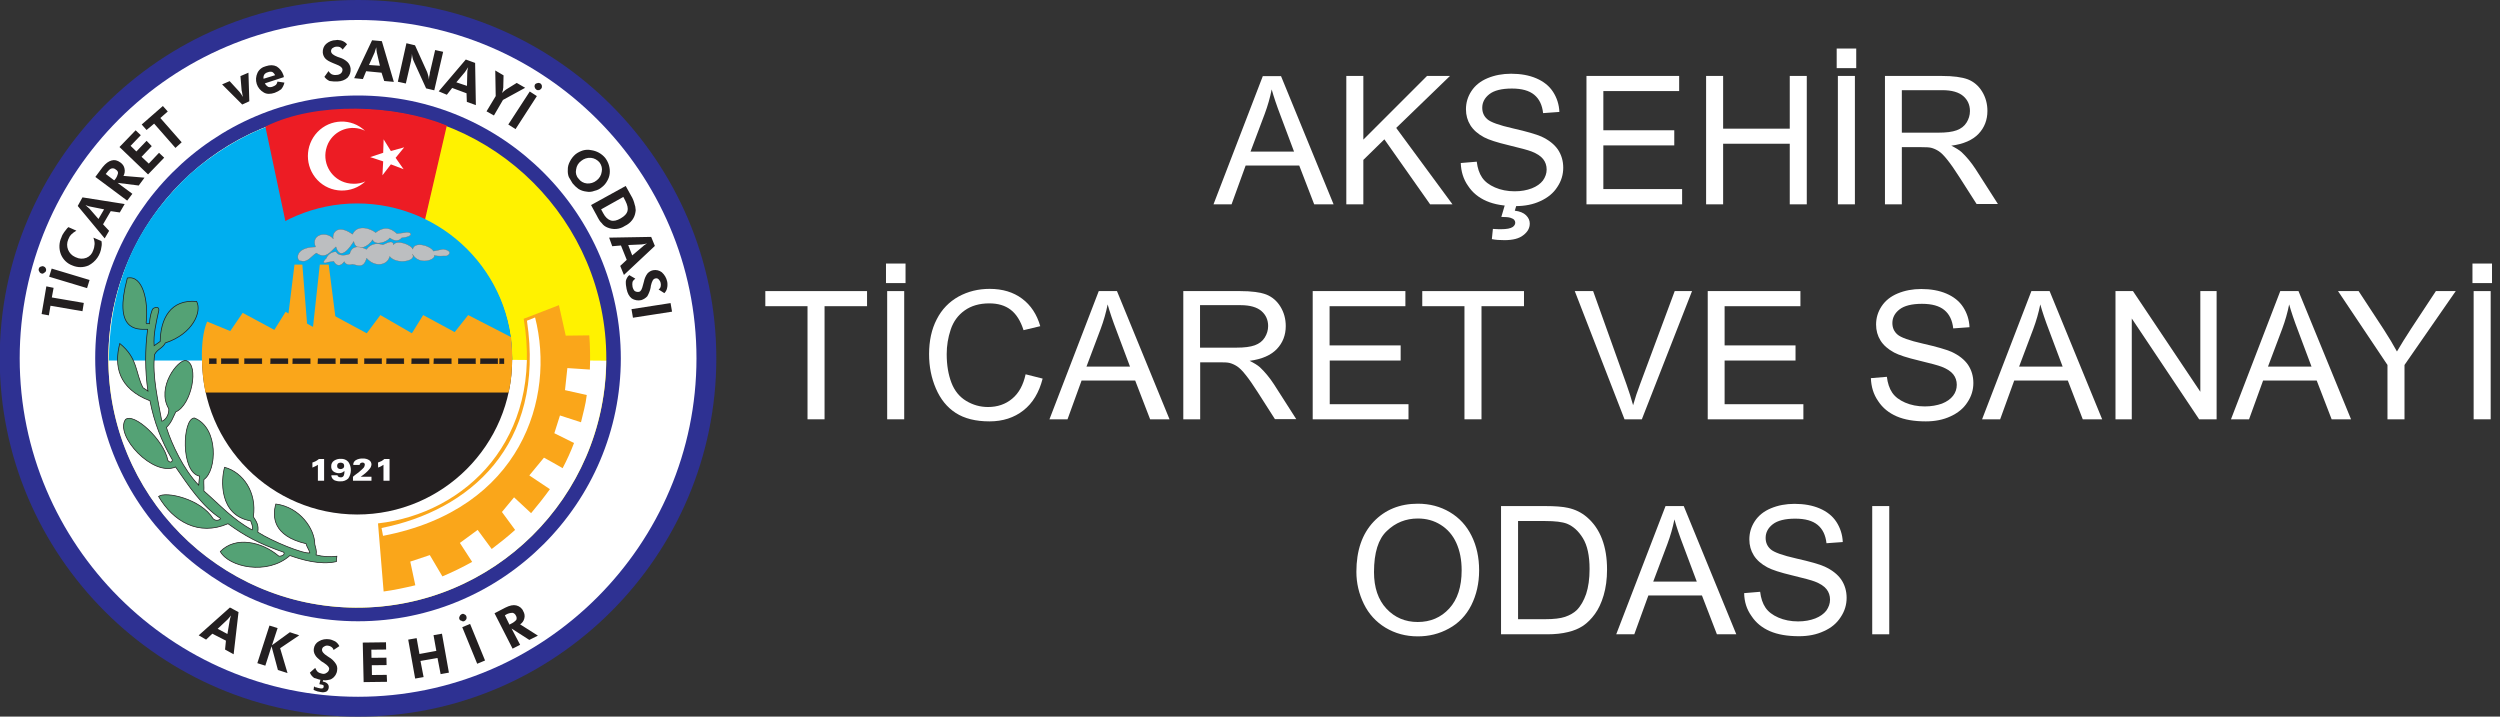 <?xml version="1.0" encoding="utf-8"?>
<!-- Generator: Adobe Illustrator 21.1.0, SVG Export Plug-In . SVG Version: 6.00 Build 0)  -->
<svg version="1.1" id="Layer_1" xmlns="http://www.w3.org/2000/svg" xmlns:xlink="http://www.w3.org/1999/xlink" x="0px" y="0px"
	 viewBox="0 0 1688.5 484" style="enable-background:new 0 0 1688.5 484;" xml:space="preserve">
<rect x="0" y="0" width="1688.5" height="484" fill="#333333" stroke="none"/>
<style type="text/css">
	.st0{fill:#2E3192;}
	.st1{fill:#FFFFFF;}
	.st2{fill:#FFF200;}
	.st3{fill:#00AEEF;}
	.st4{fill:#ED1C24;stroke:#ED1C24;stroke-miterlimit:22.93;}
	.st5{fill:#231F20;}
	.st6{fill:#FAA61A;}
	.st7{fill:#BCBEC0;stroke:#806B64;stroke-width:0.22;stroke-linecap:round;stroke-linejoin:round;}
	.st8{fill:#231F20;stroke:#231F20;stroke-width:0.22;stroke-miterlimit:22.93;}
	.st9{fill:#54A275;stroke:#231F20;stroke-width:0.5;stroke-miterlimit:22.93;}
	.st10{enable-background:new    ;}
</style>
<g>
	<g id="Layer_2">
		<g id="Layer_1-2">
			<path class="st0" d="M241.8,484c133.3,0,242-108.7,242-242S375.1,0,241.8,0s-242,108.7-242,242S108.6,484,241.8,484z"/>
			<path class="st1" d="M241.8,470.6c125.9,0,228.6-102.7,228.6-228.6S367.7,13.5,241.8,13.5S13.3,116.2,13.3,242
				S116,470.6,241.8,470.6z"/>
			<path class="st0" d="M241.8,419.6c97.8,0,177.5-79.8,177.5-177.5S339.6,64.5,241.8,64.5S64.3,144.3,64.3,242
				S144.1,419.6,241.8,419.6z"/>
			<path class="st2" d="M241.3,410.4c92.6,0,168.2-75.5,168.2-168.2S334,74,241.3,74S73.2,149.6,73.2,242.2S148.7,410.4,241.3,410.4
				z"/>
			<path class="st1" d="M241.3,242.2l168.1,1.4c-0.8,92.9-76.7,167.5-169.5,166.8S72.4,333.7,73.2,240.8C73.9,148.5,149,74,241.3,74
				V242.2z"/>
			<path class="st3" d="M241,243.5H73.5c0.3-19.5,2.7-39.1,9.7-58.6c8.3-24.6,23.1-45.1,37.9-60.3c13.1-14,37.2-31,59.4-39.1
				c19.7-7.2,39.7-11.8,60.4-11.4L241,243.5z"/>
			<path class="st4" d="M179.8,85.8c34.3-16.9,86.9-14.6,121.4-0.7l-14.6,63c-29.7-13.7-64-13.2-93.3,1.4L179.8,85.8z"/>
			<path class="st5" d="M426.5,208.8l26.4-4.1l1,5.8l-26.4,4.1L426.5,208.8z M425,185.8l4.1,2.4c-0.8,0.6-1.5,1.3-1.9,2.2
				c-0.2,1-0.2,2.1,0,3.2c0.2,1.1,0.7,2.1,1.4,2.9c0.9,0.6,2,0.8,3,0.6c1.3-0.3,2-1.8,2.7-4.7l0.6-2.2c0.4-2,1.2-3.9,2.4-5.5
				c1-1.1,2.3-1.9,3.8-2.2c2.1-0.4,4.2,0.1,5.9,1.4c1.8,1.6,3.1,3.8,3.6,6.2c0.2,0.7,0.2,1.4,0.2,2.1c0,0.7,0,1.4-0.2,2.1
				c-0.2,1.4-0.9,2.7-1.9,3.7l-3.9-2.5c0.7-0.4,1.2-1.1,1.4-1.9c0.2-0.8,0.2-1.7,0-2.5c-0.2-1-0.7-1.8-1.4-2.5
				c-0.6-0.6-1.5-0.8-2.3-0.5c-1.4,0.3-2.2,1.9-2.9,4.9l-0.2,1.4c-0.4,2-1.2,3.9-2.2,5.7c-1.1,1.2-2.5,2.1-4.1,2.6
				c-2.2,0.5-4.5,0.1-6.4-1.1c-1.8-1.4-2.9-3.5-3.5-6.4c-0.4-1.8-0.6-3.6-0.5-5.4C423,188.2,423.9,186.8,425,185.8L425,185.8z
				 M411.4,160.5l2.1,5.8l5.9-0.5l3.9,9.7l-4.4,4.1l2.5,6.1l20.9-19.6l-2.5-6.1L411.4,160.5L411.4,160.5z M427,172.5l-2.7-7l8.9-0.4
				l1.5-0.2c0.8-0.1,1.6-0.3,2.3-0.5l-2,1.3l-1,0.9L427,172.5L427,172.5z M399.2,138.5l23.4-12.9l3.6,6.5c1.2,1.9,2,4,2.5,6.2
				c0.3,0.8,0.5,1.6,0.5,2.4c0.2,0.8,0.2,1.7,0,2.5c-0.3,2-1,3.8-2.2,5.4c-1.3,1.7-3,3.1-5,4c-3.5,2.4-8,2.7-11.9,1
				c-1.4-0.6-2.7-1.5-3.6-2.8c-0.7-0.6-1.3-1.4-1.8-2.2c-0.6-0.9-1.1-2-1.8-3.3l-1-1.8L399.2,138.5L399.2,138.5z M406,141.4l1.4,2.6
				c1.4,2.7,3.2,4.3,5.1,4.9s4.1,0.1,6.7-1.4s4.1-3.1,4.6-4.9s0-4.1-1.4-6.9L421,133L406,141.4L406,141.4z M361.3,57.1
				c0.4-0.6,1.1-0.9,1.8-1c0.6-0.2,1.2-0.1,1.8,0.2c0.6,0.4,1,1,1.1,1.7c0.1,0.6,0,1.3-0.4,1.8c-0.4,0.5-0.9,0.9-1.5,1.1
				c-0.7,0.1-1.4,0-1.9-0.4c-0.5-0.4-0.9-0.9-1-1.5C360.9,58.4,361,57.7,361.3,57.1L361.3,57.1z M343.3,84.1l14.5-22.3l4.8,3.1
				l-14.4,22.3L343.3,84.1L343.3,84.1z M328.6,75.2l5,2.8l6.1-10.5l15-8.2L349,56l-7.1,4.4c-0.5,0.3-0.9,0.7-1.4,1.1
				c-0.3,0.1-0.5,0.3-0.6,0.6c-0.2,0.2-0.5,0.3-0.8,0.6l0.6-1.9c0-0.5,0-1,0.2-1.4l0.2-8.5l-5.6-3.3l0.3,17.3L328.6,75.2z
				 M296.3,61.7l18.3-21.5l6.3,2.3l0.5,28.5l-6.1-2.2l-0.2-5.8l-9.7-3.6l-3.6,4.6L296.3,61.7L296.3,61.7z M315.4,58l0.2-8.9l0.1-1.5
				l0.5-2.2c-0.5,0.8-1,1.5-1.4,2.1l-0.8,1.2l-5.8,6.9L315.4,58L315.4,58z M268.7,55.2l5.4,1.2l3.4-14.7c0.2-0.5,0.2-1,0.2-1.5
				c0.2-0.6,0.2-1.1,0.3-1.4c0.1-0.8,0.2-1.6,0.2-2.5c0.1,1.1,0.3,2.2,0.6,3.3c0.2,0.7,0.4,1.3,0.7,1.9l8.3,18.2l5.5,1.3l6-26
				l-5.4-1.2l-3.4,14.6c-0.2,0.4-0.2,0.9-0.2,1.4c-0.1,0.5-0.2,1-0.3,1.4c-0.1,0.4-0.2,0.8-0.2,1.3c0,0.4-0.1,0.9-0.1,1.2
				c-0.2-1.2-0.3-2.3-0.6-3c-0.2-0.7-0.4-1.5-0.7-2.2l-8.1-17.9l-5.8-1.4L268.7,55.2L268.7,55.2z M239.2,52.8l12.1-25.6l6.6,0.6
				l8.1,27.5l-6.5-0.6l-1.8-5.6l-10.4-1l-2.2,5.3L239.2,52.8L239.2,52.8z M256.6,44.4l-2.1-8.9l-0.2-1.4l-0.2-2.2
				c-0.2,0.9-0.5,1.6-0.7,2.2l-0.4,1.4l-3.8,8.4L256.6,44.4L256.6,44.4z M219.1,51.9l2.8-3.9c0.5,0.9,1.3,1.7,2.2,2.2
				c1,0.4,2.1,0.6,3.2,0.4c1.1,0,2.2-0.4,3-1.1c0.7-0.7,1.1-1.6,1-2.6c-0.1-1.3-1.5-2.4-4.2-3.4l-2.2-0.9c-2.4-1-4.1-1.9-5.2-3.1
				c-1-1.1-1.6-2.6-1.7-4.1c-0.1-2.1,0.6-4.2,2.2-5.7c1.8-1.6,4.2-2.6,6.6-2.6c0.7-0.2,1.5-0.2,2.2,0c0.7,0,1.4,0.2,2,0.4
				c1.3,0.5,2.5,1.3,3.4,2.4l-3,3.6c-0.4-0.7-1.1-1.3-1.8-1.7c-0.8-0.3-1.6-0.4-2.5-0.3c-1,0.1-1.9,0.5-2.7,1.1
				c-0.6,0.6-0.9,1.4-0.8,2.2c0.2,1.4,1.6,2.5,4.4,3.6l1.5,0.5c1.9,0.6,3.7,1.6,5.2,3c1.2,1.2,1.9,2.7,2.1,4.4
				c0.2,2.3-0.5,4.5-2.1,6.2c-1.8,1.6-4.1,2.4-6.6,2.5c-1.8,0.1-3.7,0-5.5-0.3C221.2,54.1,220,53.1,219.1,51.9L219.1,51.9z
				 M191.7,52.1l-12.8,4.2c0.5,1,1.3,1.8,2.3,2.4c1,0.3,2,0.2,3-0.2c0.8-0.3,1.6-0.7,2.2-1.2c0.5-0.6,0.9-1.4,1-2.2l4.7,0.7
				c-0.4,1.7-1.1,3.2-2.2,4.5c-1.3,1-2.8,1.8-4.4,2.4c-2.7,0.9-5.3,1-7.3-0.2c-2.3-1.3-4-3.3-4.8-5.8c-0.8-2.5-0.6-5.1,0.5-7.5
				c1.1-2.3,3.2-3.9,5.7-4.5c2.8-0.9,5.1-0.9,7.3,0.2c2.1,1.3,3.7,3.4,4.5,5.8l0.2,0.6L191.7,52.1L191.7,52.1z M185.8,50.8
				c-0.4-0.9-1.1-1.7-1.9-2.2c-1-0.3-2.1-0.2-3,0.2c-0.9,0.2-1.7,0.7-2.3,1.4c-0.6,0.9-0.8,2-0.6,3L185.8,50.8z M163.6,70.6L150,57
				l5.1-2.2l6.7,7.3c0.1,0.2,0.3,0.3,0.6,0.8c0.2,0.3,0.4,0.6,0.6,0.9c0.2,0.3,0.5,0.7,0.6,1c0.2,0.2,0.4,0.4,0.5,0.6
				c-0.3-0.8-0.4-1.6-0.5-2.4c-0.1-0.6-0.2-1.3-0.4-1.9l-0.8-9.7l5.4-2.3l0.6,19.3L163.6,70.6L163.6,70.6z M108.3,79.7l14.4,16.4
				l-4.2,3.8l-14.4-16.4L99,87.8l-3.3-3.7L110,71.6l3.3,3.7L108.3,79.7L108.3,79.7z M100,117.8l10.9-11.3l-3.5-3.3l-6.9,7.3
				l-4.9-4.6l6.9-7.2L99,95.1l-6.9,7.2l-3.9-3.8l6.9-7.2l-3.5-3.3L80.7,99.3C80.7,99.3,100,117.8,100,117.8z M77.1,121.8l0.6-0.6
				c1-1.2,1.6-2.6,2-4.2c0.1-1-0.5-1.9-1.4-2.4c-0.8-0.8-1.9-1.1-3-0.8c-0.9,0.2-2.1,1.3-3.3,3l-0.6,0.7L77.1,121.8L77.1,121.8z
				 M97.6,120l-3.9,5.3l-14.3-1.8l10,7.4l-3.5,4.6l-21.5-16l4.9-6.6c2.1-2.6,4.1-4,6-4.5c2-0.6,3.9-0.2,6.1,1.4
				c1.4,1,2.4,2.4,2.7,4.1c0.4,1.7,0.1,3.4-0.7,4.9L97.6,120z M70.7,161l3-5.1l-4.1-4.4l5.2-8.9l6.1,0.9l3.3-5.7l-28.5-4.5l-3.2,5.8
				L70.7,161L70.7,161z M70.3,141.4l-3.8,6.5l-6-6.9l-1-0.9c-0.6-0.5-1.1-1-1.8-1.6l2.2,0.8l1.4,0.3L70.3,141.4L70.3,141.4z
				 M51.6,155.8c-1.2,0.7-2.4,1.5-3.4,2.5c-0.4,0.5-0.9,1-1.2,1.5s-0.6,1.2-0.9,1.9c-2,4.6,0.1,9.9,4.7,11.9
				c0.2,0.1,0.4,0.1,0.5,0.2c2.2,1.1,4.8,1.2,7.1,0.3c2.2-0.9,3.8-2.7,4.5-4.9c0.6-1.4,0.9-2.9,1-4.4c0-1.5-0.3-2.9-0.8-4.3l5.4,2.3
				c0.3,1.3,0.3,2.7,0,4c-0.6,5.4-3.9,10-8.7,12.5c-3.5,1.5-7.4,1.5-10.9,0c-3.6-1.3-6.4-4.1-7.8-7.6c-1.4-3.7-1.3-7.8,0.4-11.4
				c0.4-1.3,1.1-2.5,1.9-3.6c0.4-0.6,0.9-1.2,1.4-1.8c0.4-0.6,0.9-1.1,1.4-1.5L51.6,155.8L51.6,155.8z M28,184.7
				c-0.7-0.2-1.3-0.7-1.5-1.4c-0.4-0.5-0.5-1.2-0.3-1.8c0.2-0.7,0.6-1.2,1.3-1.4c0.6-0.3,1.3-0.4,1.9-0.2c1.3,0.4,2,1.7,1.7,3
				c-0.2,0.6-0.7,1.1-1.3,1.4C29.2,184.8,28.5,185,28,184.7L28,184.7z M58.8,194.6l-25.6-7.7l1.7-5.5l25.6,7.7L58.8,194.6z
				 M35,200.9l1.2-6.5l-4.9-1l-3.2,18.7L33,213l1.1-6.5l21.6,3.7l0.9-5.6L35,200.9z"/>
			<path class="st5" d="M344.1,421.9l0.8-0.5c1.4-0.6,2.7-1.5,3.8-2.7c0.4-0.9,0.3-2-0.2-2.8c-0.4-1-1.2-1.7-2.2-2
				c-1.6,0-3.2,0.4-4.5,1.2l-0.8,0.5L344.1,421.9L344.1,421.9z M363.3,429.3l-5.8,2.9l-12-7.7l5.8,11l-5.1,2.6l-12.2-23.9l7.3-3.8
				c3-1.5,5.4-2,7.4-1.5c2.1,0.5,3.9,1.9,4.7,3.9c0.9,1.5,1.2,3.3,0.7,5c-0.4,1.6-1.4,3-2.8,3.9L363.3,429.3L363.3,429.3z
				 M310.3,418.2c-0.3-0.7-0.2-1.4,0.2-2c0.2-0.6,0.7-1.1,1.3-1.4c0.6-0.3,1.3-0.3,1.8,0.1c0.6,0.2,1.2,0.7,1.4,1.4
				c0.2,0.6,0.2,1.3,0,1.8c-0.3,0.6-0.8,1.1-1.4,1.4c-0.6,0.3-1.3,0.2-1.8-0.2C311.1,419.2,310.5,418.8,310.3,418.2z M322.3,448.3
				l-10.1-24.7l5.3-2.2l10.1,24.7L322.3,448.3L322.3,448.3z M280.4,458.3l-4.7-26.3l5.7-1l1.9,10.7l11.4-2.1l-1.9-10.6l5.7-1
				l4.7,26.3l-5.6,1l-2.1-10.9l-11.5,2l2.1,10.9L280.4,458.3L280.4,458.3z M245.6,460.7L245,434l15.7-0.2l0.1,4.9l-10,0.1l0.1,5.5
				l10.1-0.1l0.1,5l-10,0.1l0.1,6.6l10-0.1l0.2,4.7L245.6,460.7L245.6,460.7z M216.4,459.1c-0.7-0.1-1.5-0.3-2.2-0.6
				c-0.7-0.2-1.4-0.5-2-0.6c-1.3-0.9-2.3-2.1-2.9-3.6l3.6-3.2c0.4,1,0.9,1.9,1.6,2.6c0.9,0.7,1.9,1.1,3,1.3c1.1,0.3,2.2,0.1,3.1-0.6
				c0.9-0.5,1.6-1.4,1.7-2.5c0.2-1.2-1-2.5-3.4-4.1l-1.9-1.2c-2-1.6-3.6-3-4.2-4.3c-0.8-1.3-1.1-2.9-0.8-4.4c0.3-2,1.5-3.8,3.4-4.8
				c2.1-1.3,4.7-1.7,7.1-1.3c0.7,0.1,1.5,0.3,2.1,0.6c0.6,0.2,1.2,0.5,1.8,0.8c1.2,0.8,2.2,1.9,2.8,3.2l-3.9,2.6
				c-0.2-0.8-0.7-1.5-1.4-2c-0.6-0.5-1.4-0.8-2.2-0.9c-1-0.2-2,0-2.8,0.6c-0.8,0.3-1.3,1.1-1.4,1.9c-0.2,1.4,1,2.9,3.5,4.5l1.2,0.8
				c1.8,1,3.3,2.5,4.4,4.1c1,1.3,1.4,3,1.1,4.7c-0.2,2.3-1.5,4.4-3.4,5.6c-0.8,0.6-1.8,0.9-2.9,1c-1,0.2-2.1,0.3-3.2,0.1l-0.2,1h0.2
				c1.1,0.1,2.2,0.6,3,1.4c0.7,0.7,1,1.8,0.8,2.8c-0.1,1-0.7,2-1.6,2.5c-1.2,0.5-2.5,0.6-3.8,0.3c-0.6-0.1-1.4-0.3-2.1-0.4
				c-0.4-0.2-0.9-0.3-1.4-0.5c-0.4-0.2-0.9-0.3-1.3-0.6l0.3-2.3c0.3,0.2,0.7,0.4,1,0.6c0.6,0,1.1,0.2,1.6,0.4c0.3,0.1,0.7,0.2,1,0.2
				c0.5,0.1,0.8,0.2,1,0.2c0.5,0.1,0.9,0,1.4-0.2c0.3-0.2,0.5-0.6,0.5-1c0.1-0.4,0-0.7-0.2-1c-0.5-0.3-1-0.4-1.6-0.5l-0.6-0.1
				c-0.2,0-0.4-0.1-0.5-0.1L216.4,459.1L216.4,459.1z M173.8,447.9l8.2-25.4l5.5,1.7l-3.8,11.6l12.1-8.8l6.3,2.1l-12.9,8.7l5,16.8
				l-6.5-2.1l-4.3-16l-4.2,13.1L173.8,447.9z M134.2,429.1l21.1-18.8l5.8,3.1l-3.3,28.5l-5.8-3.2l0.6-6l-9.2-4.7l-4.2,4L134.2,429.1
				L134.2,429.1z M153.6,428.2l1.5-9l0.3-1.4l0.6-2.1c-0.6,0.7-1.1,1.4-1.5,1.8l-1,1.1l-6.5,6.1L153.6,428.2z"/>
			<path class="st6" d="M377.5,206.1l-23.8,9.2c13.7,81.3-39.5,131.5-98.4,138.2l3.8,46c7.3-1,14.2-2.5,21.4-4.2l-3.4-16l13.2-4.4
				l8.5,14.4c6.9-2.9,13.6-6.2,20.1-9.8l-8.3-12.8l12-8.8l9.5,12.9c5.4-4.1,10.5-8.1,15.8-12.9l-8.9-12.1l8.2-9.9l11.5,10.7
				c4.2-5,8.5-10.4,12.7-16.2l-13.9-9.3l9.9-12c4.2,2.3,8.5,4.7,12.6,7.1c2.9-5.5,5.5-11.2,7.7-17l-13.3-6.6l3.8-12l14.2,4.6
				c1.4-6.1,3.2-12,3.9-18.4l-14.7-3.3l1.6-14.9l15.2,1c0.3-7.7,0.2-15.4-0.4-23.1l-15.9,0.2L377.5,206.1z"/>
			<path class="st5" d="M241.2,347.5c57.8,0,104.7-46.9,104.7-104.7c0-57.8-46.9-104.7-104.7-104.7s-104.7,46.9-104.7,104.7
				C136.6,300.5,183.4,347.4,241.2,347.5z"/>
			<path class="st3" d="M241.2,242.8H136.5c-1.8-58,47-105.4,104.7-105.4s105.4,47,104.7,105.4H241.2z"/>
			<polygon class="st6" points="226.6,214.6 222,178.7 216,178.7 211.3,221.8 217.2,225 224.7,213.9 			"/>
			<polygon class="st6" points="194.6,213.7 207.6,221.3 204.2,178.7 198.9,178.7 			"/>
			<path class="st7" d="M203.2,176.2c4.7,1.4,6.9-3.2,10.5-5.3c6.3,4.6,9.8-1.3,13.2-4.2c3,10.5,10.2-0.7,12-3.6
				c1.8,8.1,10.7,2.9,12.7-1.2c1.8,4.4,9.8,1.6,11.7-1.2c3.5,2.8,6.7,1.8,7.9,0c8.5-0.9,7-3.9,3.5-3.8c-2.3,0.5-4.4,0.5-6.6,0.9
				c-2.5-2.1-7-6.3-14.4-0.7c-3-2.6-12.3-6-15.6,1.1c-10.5-7.4-14-0.4-13,3.1c-4.1-5.3-15.5-3.4-12,5.5
				C197.9,167,200.4,177,203.2,176.2z"/>
			<path class="st7" d="M227,170c-2.9,0-5.5,1.7-6.6,4.4c-2.9,2.5-2,4.1,0.9,2.7c1.4-0.2,2.8-0.4,4.1-0.6c1.8,3.5,4.8,3.5,7.1,0.2
				c1,2.1,3.3,2.5,5.4,1.8c3.5,0.4,7.6,3.4,9.7-4.1c5.6,6.4,14.2,4.9,15.6-1.2c4.5,5.8,18.7,3.2,15.3-1.6c4.5,8,16,3.8,14.8,0.9
				c3.7,0.9,5.4,0.2,8.2,0.4c3-1.1,3.5-3.8-2.2-4.6c-2.2,0.5-4.4,0.9-6.5,1.3c-2.3-3.9-13.2-6.7-14-1.3c-1-3-10.9-6.7-13-3
				c-0.4-2.9-2.8-2.1-7.2,0c-2.9-0.9-7.6-1.6-11.1,3.1c-3.2-1.6-9.7-3.8-11.3,3C234.6,172.2,228.8,173.6,227,170z"/>
			<path class="st1" d="M255.3,312.4c0.8-0.3,1.6-0.6,2.4-1c0.7-0.4,1.3-0.9,1.9-1.4h3.5v14.7H259v-10.8c-0.5,0.4-1,0.6-1.6,1
				s-1.4,0.6-2,0.9L255.3,312.4L255.3,312.4z M238.4,324.7V322c0.8-0.7,1.6-1.4,2.5-2c0.9-0.6,1.8-1.3,2.6-2.1
				c0.8-0.6,1.5-1.4,2.2-2.1c0.4-0.6,0.7-1.3,0.7-2c0-0.4-0.1-0.7-0.4-1c-0.3-0.3-0.8-0.4-1.2-0.4c-0.5,0-1,0.2-1.4,0.5
				c-0.3,0.3-0.5,0.7-0.5,1.1h-4.3c-0.1-1.3,0.6-2.5,1.7-3.2c1.4-0.8,3-1.2,4.7-1.1c1.6-0.1,3.2,0.3,4.5,1.2
				c0.9,0.7,1.4,1.7,1.4,2.8c-0.1,1.1-0.5,2.1-1.2,2.9c-0.8,1.1-1.8,2-2.8,2.9c-0.8,0.7-2,1.6-3.3,2.5h7.3v2.7L238.4,324.7z
				 M232.4,314.8c0.1-0.7-0.1-1.3-0.6-1.8c-1-0.7-2.4-0.7-3.5,0c-0.4,0.4-0.6,1-0.6,1.6c0,0.5,0.1,1,0.4,1.5c1,0.9,2.6,1,3.7,0.1
				C232.2,315.9,232.5,315.3,232.4,314.8L232.4,314.8z M223.8,321h4.2c-0.1,0.4,0.2,0.8,0.6,1c0.5,0.3,1,0.4,1.5,0.4
				c1,0.1,1.9-0.5,2.2-1.5c0.3-0.9,0.4-1.9,0.3-2.9c-0.9,1.1-2.3,1.6-3.7,1.6c-1.3,0-2.6-0.4-3.6-1.1c-1.1-0.8-1.7-2.1-1.6-3.5
				c-0.1-1.6,0.7-3.1,2-3.9c1.3-0.8,2.9-1.3,4.5-1.2c1.9-0.1,3.8,0.6,5.1,2.1c2.3,3.4,2.2,7.9-0.1,11.2c-1.4,1.3-3.3,2-5.2,1.9
				c-1.4,0.1-2.8-0.2-4.1-0.7C224.5,323.6,223.7,322.3,223.8,321L223.8,321z M211,312.4c0.8-0.3,1.7-0.6,2.4-1
				c0.7-0.4,1.4-0.9,2-1.4h3.5v14.7h-4.2v-10.8c-0.5,0.4-1.1,0.7-1.7,1c-0.7,0.3-1.4,0.6-2,0.9L211,312.4z"/>
			<path class="st1" d="M257.7,356.6l1,5.3c93.8-18,116.5-93.5,102.7-147.5l-5.5,2.2C368.6,301.2,316.4,345,257.7,356.6z"/>
			<path class="st6" d="M345.2,227.7l-29-14.9l-9.1,11.5l-21.3-11.5l-7.6,12.3l-21.3-12.3l-9.2,12.3l-22.8-12.3l-8.4,10.8l-23.6-13
				l-7.6,12.2l-21.4-11.5l-8.4,12.3l-15.6-6.4c-5.7,13.4-3.4,37.6-1.1,47.9h204.7C346.4,252.6,346.3,240.1,345.2,227.7z"/>
			<path class="st8" d="M141.3,242.2h4.8v3.5h-4.8V242.2z M149.4,242.2h11.7v3.5h-11.7V242.2z M165.1,242.2h11.8v3.5h-11.8
				L165.1,242.2L165.1,242.2z M182.8,242.2h11.7v3.5h-11.8L182.8,242.2L182.8,242.2z M197.8,242.2h11.7v3.5h-11.8L197.8,242.2
				L197.8,242.2z M214.8,242.2h11.7v3.5h-11.8L214.8,242.2L214.8,242.2z M229.8,242.2h11.7v3.5h-11.8L229.8,242.2L229.8,242.2z
				 M246.1,242.2h11.7v3.5h-11.7L246.1,242.2L246.1,242.2z M261.1,242.2h11.7v3.5h-11.8L261.1,242.2L261.1,242.2z M278.1,242.2h11.7
				v3.5h-11.8L278.1,242.2L278.1,242.2z M293.1,242.2h11.7v3.5h-11.8L293.1,242.2L293.1,242.2z M309.5,242.2h11.7v3.5h-11.7
				L309.5,242.2L309.5,242.2z M324.5,242.2h11.7v3.5h-11.8L324.5,242.2L324.5,242.2z M337.4,242.2h3v3.5h-3V242.2z"/>
			<path class="st1" d="M246.8,122.5c-9.3,8.6-23.7,8.2-32.4-0.9c-8.6-9.1-8.6-23.3,0-32.4c8.7-9.1,23-9.5,32.1-0.9
				c-9.2-4.5-20.4-0.7-24.9,8.6c-0.6,1.3-1.1,2.7-1.4,4.1c-2.3,10.2,4.1,20.3,14.2,22.6c1.4,0.3,2.8,0.5,4.3,0.5
				C241.4,124.2,244.2,123.7,246.8,122.5z"/>
			<polygon class="st1" points="258.3,118.4 258.8,109 250,106.1 258.8,103.2 259.1,94.1 264,102 273,99.5 267.2,106.6 272.6,114.3 
				264,111 			"/>
			<path class="st9" d="M98.7,218c0.2,1.8,2.2-0.7,2.2,0.9c0.2-4.5,1.4-9.4,2.6-10.6c2.7-1.4,4.4-0.6,3.6,2.1
				c-1.6,7.3-3.6,15.7-3,23.1c1.4-0.9,2.7-2,4.1-2.9c0.2-15.2,6.9-28.6,24.6-27c3.7,6.8-2.5,21.9-21.1,28c-2.3,4-5,3.8-7.3,7.8
				c-1.7,14.5,2.4,31.5,4.9,45.1c2.2-0.6,5-4.1,4.7-8.4c-8.6-14.3,6.2-33.5,11.6-32.6c9.2,2.7,3.8,30.2-6.9,34.7
				c-1.8,3.6-2.9,7.3-6.3,10.5c3.5,11.3,11.7,28.6,21.8,39c0.2-2.5,0.2-2.8,0.6-6.1c-13-2.6-11.6-39.1-3.5-39.3
				c16.5,6.6,15.2,35.6,6.4,41.6c-0.2,3.1,0.2,4.5,0,7.7c11,9.6,19.7,19.4,32.6,26.3c0.8-1.4,0-3.4-1-6.1
				c-21.6-3.8-20-28.1-17.6-36.2c12.6,3.4,21.9,17.1,19.4,33.4c2.1,3.2,3.8,5.7,3,10.4c9.6,6.2,31.2,15,35.2,14
				c-0.4-1.8-2.3-4.5-2.6-6.2c-22.5-5.2-22.8-18.5-20.4-26.8c16.2,2.1,26.3,16.8,26.3,27.2c0.6,2.8,1.4,4.1,0.9,7.2
				c4.6,1.2,9.3,1.5,14,0.9c-0.2,1.4-0.2,2.1-0.3,3.6c-11.2,2.5-23.8-1.4-31.4-4.1c-15.2,13.6-41.3,7.8-47-2.7
				c10.2-10.5,27.9-6.8,39.5,3.1c1.2,0.3,4.5-0.7,3.4-2.6c-17.5-6.1-26.5-11.2-37.7-19.3c-19.9,8.6-37-1.5-46.9-18.4
				c4.6-3.7,28.7,1.6,36.9,15.1c2.6,2.4,5.6-0.1,4.9-0.3c-12.7-8.4-21.6-22.2-30.3-34.7c-15.4,6.8-41.1-21.2-33.9-32
				c5.4-5.1,25.9,13.3,28.7,27.6c1.4,1.8,3.1,1.1,3-0.5c-7.3-12.3-12.4-25.8-15.1-39.8C79.7,262.4,77,246.9,80.9,232
				c12.4,10,10.5,20,15.7,29.9c0.9,0.6,2.5,1.5,3.3,2.2c-2-13.8-2-27.8-0.2-41.7c-7.7,0.2-23.2,1-13.7-34.6
				C96.3,185.6,100.4,203.1,98.7,218z"/>
			<g class="st10">
				<path class="st1" d="M819.6,138l33.3-86.6h12.3l35.5,86.6h-13.1l-10.1-26.2h-36.2l-9.5,26.2H819.6z M844.6,102.4H874l-9-24
					c-2.8-7.3-4.8-13.3-6.1-18c-1.1,5.6-2.7,11.1-4.7,16.5L844.6,102.4z"/>
				<path class="st1" d="M909.3,138V51.3h11.5v43l43-43h15.5L943,86.4L981,138h-15.1L935,94.1L920.8,108v30H909.3z"/>
				<path class="st1" d="M986.6,110.1l10.8-0.9c0.5,4.3,1.7,7.9,3.6,10.7s4.8,5,8.7,6.7c3.9,1.7,8.4,2.6,13.3,2.6
					c4.4,0,8.2-0.7,11.6-2c3.3-1.3,5.8-3.1,7.5-5.3c1.6-2.3,2.5-4.7,2.5-7.4c0-2.7-0.8-5.1-2.4-7.1c-1.6-2-4.2-3.7-7.8-5.1
					c-2.3-0.9-7.5-2.3-15.4-4.2c-8-1.9-13.5-3.7-16.7-5.4c-4.1-2.2-7.2-4.9-9.2-8.1c-2-3.2-3-6.8-3-10.8c0-4.4,1.2-8.5,3.7-12.3
					c2.5-3.8,6.1-6.7,10.9-8.7s10.1-3,15.9-3c6.4,0,12.1,1,17,3.1c4.9,2.1,8.7,5.1,11.3,9.1c2.6,4,4.1,8.6,4.3,13.6l-11,0.8
					c-0.6-5.5-2.6-9.6-6-12.4c-3.4-2.8-8.4-4.2-15.1-4.2c-6.9,0-12,1.3-15.2,3.8c-3.2,2.5-4.8,5.6-4.8,9.2c0,3.1,1.1,5.7,3.4,7.7
					c2.2,2,8,4.1,17.3,6.2c9.3,2.1,15.7,4,19.2,5.5c5,2.3,8.8,5.3,11.2,8.8c2.4,3.6,3.6,7.7,3.6,12.3c0,4.6-1.3,9-4,13
					c-2.6,4.1-6.4,7.2-11.4,9.5c-4.9,2.3-10.5,3.4-16.7,3.4c-7.8,0-14.4-1.1-19.7-3.4c-5.3-2.3-9.5-5.7-12.5-10.3
					C988.4,121.1,986.8,115.9,986.6,110.1z M1014,146.5l3.1-10.5h7.9l-1.9,6.3c3.3,0.4,5.9,1.4,7.6,3.1c1.7,1.7,2.5,3.5,2.5,5.6
					c0,3-1.4,5.6-4.3,7.8c-2.8,2.3-7.1,3.4-12.8,3.4c-3.2,0-6.1-0.2-8.5-0.7l0.7-6.9c2.5,0.2,4.4,0.2,5.6,0.2c3.7,0,6.3-0.5,7.8-1.5
					c1.1-0.8,1.7-1.8,1.7-2.9c0-0.7-0.2-1.3-0.7-1.9c-0.5-0.6-1.3-1-2.5-1.4S1016.8,146.5,1014,146.5z"/>
				<path class="st1" d="M1071.5,138V51.3h62.6v10.2h-51.2v26.5h47.9v10.2h-47.9v29.5h53.2V138H1071.5z"/>
				<path class="st1" d="M1152.3,138V51.3h11.5v35.6h45V51.3h11.5V138h-11.5V97.1h-45V138H1152.3z"/>
				<path class="st1" d="M1240.5,46V32.8h13.2V46H1240.5z M1241.3,138V51.3h11.5V138H1241.3z"/>
				<path class="st1" d="M1273.1,138V51.3h38.4c7.7,0,13.6,0.8,17.6,2.3c4,1.6,7.2,4.3,9.6,8.2c2.4,3.9,3.6,8.3,3.6,13.1
					c0,6.1-2,11.3-6,15.5s-10.1,6.9-18.4,8c3,1.5,5.3,2.9,6.9,4.3c3.3,3.1,6.5,6.9,9.5,11.5l15.1,23.6h-14.4l-11.5-18
					c-3.3-5.2-6.1-9.2-8.3-11.9c-2.2-2.8-4.1-4.7-5.8-5.8s-3.5-1.9-5.2-2.3c-1.3-0.3-3.4-0.4-6.4-0.4h-13.3V138H1273.1z
					 M1284.6,89.6h24.6c5.2,0,9.3-0.5,12.3-1.6c3-1.1,5.2-2.8,6.7-5.2c1.5-2.4,2.3-5,2.3-7.8c0-4.1-1.5-7.5-4.5-10.1
					c-3-2.6-7.7-4-14.1-4h-27.4V89.6z"/>
			</g>
			<g class="st10">
				<path class="st1" d="M545.4,283.2v-76.4h-28.5v-10.2h68.7v10.2h-28.7v76.4H545.4z"/>
				<path class="st1" d="M598.4,191.2V178h13.2v13.2H598.4z M599.2,283.2v-86.6h11.5v86.6H599.2z"/>
				<path class="st1" d="M692.7,252.8l11.5,2.9c-2.4,9.4-6.7,16.6-13,21.5c-6.2,4.9-13.9,7.4-22.9,7.4c-9.3,0-16.9-1.9-22.8-5.7
					s-10.3-9.3-13.4-16.5c-3.1-7.2-4.6-14.9-4.6-23.2c0-9,1.7-16.9,5.2-23.6c3.4-6.7,8.4-11.8,14.7-15.3c6.4-3.5,13.4-5.2,21-5.2
					c8.7,0,16,2.2,21.9,6.6c5.9,4.4,10,10.6,12.3,18.6l-11.3,2.7c-2-6.3-4.9-10.9-8.7-13.8c-3.8-2.9-8.6-4.3-14.4-4.3
					c-6.7,0-12.2,1.6-16.7,4.8c-4.5,3.2-7.6,7.5-9.4,12.9c-1.8,5.4-2.7,10.9-2.7,16.6c0,7.4,1.1,13.8,3.2,19.3
					c2.1,5.5,5.5,9.6,10,12.3c4.5,2.7,9.4,4.1,14.7,4.1c6.4,0,11.9-1.9,16.3-5.6C688.1,265.6,691.1,260.1,692.7,252.8z"/>
				<path class="st1" d="M708.8,283.2l33.3-86.6h12.3l35.5,86.6h-13.1L766.7,257h-36.2l-9.5,26.2H708.8z M733.8,247.6h29.4l-9-24
					c-2.8-7.3-4.8-13.3-6.1-18c-1.1,5.6-2.7,11.1-4.7,16.5L733.8,247.6z"/>
				<path class="st1" d="M799.2,283.2v-86.6h38.4c7.7,0,13.6,0.8,17.6,2.3c4,1.6,7.2,4.3,9.6,8.2s3.6,8.3,3.6,13.1
					c0,6.1-2,11.3-6,15.5s-10.1,6.9-18.4,8c3,1.5,5.3,2.9,6.9,4.3c3.3,3.1,6.5,6.9,9.5,11.5l15.1,23.6h-14.4l-11.5-18
					c-3.3-5.2-6.1-9.2-8.3-11.9c-2.2-2.8-4.1-4.7-5.8-5.8c-1.7-1.1-3.5-1.9-5.2-2.3c-1.3-0.3-3.4-0.4-6.4-0.4h-13.3v38.5H799.2z
					 M810.6,234.8h24.6c5.2,0,9.3-0.5,12.3-1.6c3-1.1,5.2-2.8,6.7-5.2c1.5-2.4,2.3-5,2.3-7.8c0-4.1-1.5-7.5-4.5-10.1
					c-3-2.6-7.7-4-14.1-4h-27.4V234.8z"/>
				<path class="st1" d="M886.6,283.2v-86.6h62.6v10.2h-51.2v26.5H946v10.2h-47.9V273h53.2v10.2H886.6z"/>
				<path class="st1" d="M989.1,283.2v-76.4h-28.5v-10.2h68.7v10.2h-28.7v76.4H989.1z"/>
				<path class="st1" d="M1097.2,283.2l-33.6-86.6h12.4l22.5,62.9c1.8,5,3.3,9.8,4.5,14.2c1.3-4.7,2.9-9.5,4.7-14.2l23.4-62.9h11.7
					l-33.9,86.6H1097.2z"/>
				<path class="st1" d="M1153.4,283.2v-86.6h62.6v10.2h-51.2v26.5h47.9v10.2h-47.9V273h53.2v10.2H1153.4z"/>
				<path class="st1" d="M1263.6,255.4l10.8-0.9c0.5,4.3,1.7,7.9,3.6,10.7s4.8,5,8.7,6.7c3.9,1.7,8.4,2.6,13.3,2.6
					c4.4,0,8.2-0.7,11.6-1.9c3.3-1.3,5.8-3.1,7.5-5.3s2.5-4.7,2.5-7.4c0-2.7-0.8-5.1-2.4-7.1c-1.6-2-4.2-3.7-7.8-5.1
					c-2.3-0.9-7.5-2.3-15.4-4.2c-8-1.9-13.5-3.7-16.7-5.4c-4.1-2.2-7.2-4.9-9.2-8.1c-2-3.2-3-6.8-3-10.8c0-4.4,1.2-8.5,3.7-12.3
					c2.5-3.8,6.1-6.7,10.9-8.7c4.8-2,10.1-3,15.9-3c6.4,0,12.1,1,17,3.1c4.9,2.1,8.7,5.1,11.3,9.1c2.6,4,4.1,8.6,4.3,13.6l-11,0.8
					c-0.6-5.5-2.6-9.6-6-12.4c-3.4-2.8-8.4-4.2-15.1-4.2c-6.9,0-12,1.3-15.2,3.8c-3.2,2.5-4.8,5.6-4.8,9.2c0,3.1,1.1,5.7,3.4,7.7
					c2.2,2,8,4.1,17.3,6.2c9.3,2.1,15.7,4,19.2,5.5c5,2.3,8.8,5.3,11.2,8.8c2.4,3.6,3.6,7.7,3.6,12.3c0,4.6-1.3,9-4,13
					c-2.6,4.1-6.4,7.2-11.4,9.5c-4.9,2.3-10.5,3.4-16.7,3.4c-7.8,0-14.4-1.1-19.7-3.4c-5.3-2.3-9.5-5.7-12.5-10.3
					C1265.3,266.3,1263.8,261.1,1263.6,255.4z"/>
				<path class="st1" d="M1338.7,283.2l33.3-86.6h12.3l35.5,86.6h-13.1l-10.1-26.2h-36.2l-9.5,26.2H1338.7z M1363.7,247.6h29.4
					l-9-24c-2.8-7.3-4.8-13.3-6.1-18c-1.1,5.6-2.7,11.1-4.7,16.5L1363.7,247.6z"/>
				<path class="st1" d="M1428.8,283.2v-86.6h11.8l45.5,68v-68h11v86.6h-11.8l-45.5-68.1v68.1H1428.8z"/>
				<path class="st1" d="M1506.8,283.2l33.3-86.6h12.3l35.5,86.6h-13.1l-10.1-26.2h-36.2l-9.5,26.2H1506.8z M1531.8,247.6h29.4
					l-9-24c-2.8-7.3-4.8-13.3-6.1-18c-1.1,5.6-2.7,11.1-4.7,16.5L1531.8,247.6z"/>
				<path class="st1" d="M1612.5,283.2v-36.7l-33.4-49.9h13.9l17.1,26.1c3.2,4.9,6.1,9.8,8.8,14.7c2.6-4.5,5.8-9.6,9.5-15.3
					l16.8-25.5h13.4l-34.6,49.9v36.7H1612.5z"/>
				<path class="st1" d="M1669.9,191.2V178h13.2v13.2H1669.9z M1670.7,283.2v-86.6h11.5v86.6H1670.7z"/>
			</g>
			<g class="st10">
				<path class="st1" d="M916.1,386.2c0-14.4,3.9-25.6,11.6-33.8c7.7-8.1,17.7-12.2,29.9-12.2c8,0,15.2,1.9,21.6,5.7
					c6.4,3.8,11.3,9.1,14.7,16c3.4,6.8,5.1,14.6,5.1,23.3c0,8.8-1.8,16.6-5.3,23.6c-3.5,6.9-8.6,12.2-15.1,15.7
					c-6.5,3.6-13.5,5.3-21,5.3c-8.2,0-15.4-2-21.9-5.9c-6.4-3.9-11.3-9.3-14.6-16.1C917.8,401,916.1,393.8,916.1,386.2z M928,386.4
					c0,10.4,2.8,18.7,8.4,24.7c5.6,6,12.7,9,21.1,9c8.6,0,15.7-3,21.3-9.1c5.6-6.1,8.4-14.7,8.4-25.8c0-7.1-1.2-13.2-3.6-18.5
					s-5.9-9.3-10.5-12.2c-4.6-2.9-9.7-4.3-15.5-4.3c-8.1,0-15.1,2.8-20.9,8.4C930.9,364,928,373.3,928,386.4z"/>
				<path class="st1" d="M1013.8,428.4v-86.6h29.8c6.7,0,11.9,0.4,15.4,1.2c5,1.1,9.2,3.2,12.7,6.2c4.6,3.9,8,8.8,10.3,14.8
					c2.3,6,3.4,12.9,3.4,20.6c0,6.6-0.8,12.4-2.3,17.5s-3.5,9.3-5.9,12.6c-2.4,3.3-5,5.9-7.9,7.9c-2.9,1.9-6.3,3.4-10.3,4.3
					c-4,1-8.7,1.5-13.9,1.5H1013.8z M1025.2,418.2h18.5c5.7,0,10.2-0.5,13.4-1.6c3.2-1.1,5.8-2.6,7.8-4.5c2.7-2.7,4.8-6.4,6.4-11
					c1.5-4.6,2.3-10.2,2.3-16.7c0-9.1-1.5-16-4.5-20.9c-3-4.9-6.6-8.1-10.8-9.8c-3.1-1.2-8-1.8-14.8-1.8h-18.2V418.2z"/>
				<path class="st1" d="M1091.6,428.4l33.3-86.6h12.3l35.5,86.6h-13.1l-10.1-26.2h-36.2l-9.5,26.2H1091.6z M1116.6,392.8h29.4
					l-9-24c-2.8-7.3-4.8-13.3-6.1-18c-1.1,5.6-2.7,11.1-4.7,16.5L1116.6,392.8z"/>
				<path class="st1" d="M1178,400.6l10.8-0.9c0.5,4.3,1.7,7.9,3.6,10.7s4.8,5,8.7,6.7c3.9,1.7,8.4,2.6,13.3,2.6
					c4.4,0,8.2-0.7,11.6-2c3.3-1.3,5.8-3.1,7.5-5.3c1.6-2.3,2.5-4.7,2.5-7.4c0-2.7-0.8-5.1-2.4-7.1c-1.6-2-4.2-3.7-7.8-5.1
					c-2.3-0.9-7.5-2.3-15.4-4.2c-8-1.9-13.5-3.7-16.7-5.4c-4.1-2.2-7.2-4.9-9.2-8.1c-2-3.2-3-6.8-3-10.8c0-4.4,1.2-8.5,3.7-12.3
					c2.5-3.8,6.1-6.7,10.9-8.7s10.1-3,15.9-3c6.4,0,12.1,1,17,3.1c4.9,2.1,8.7,5.1,11.3,9.1c2.6,4,4.1,8.6,4.3,13.6l-11,0.8
					c-0.6-5.5-2.6-9.6-6-12.4s-8.4-4.2-15.1-4.2c-6.9,0-12,1.3-15.2,3.8c-3.2,2.5-4.8,5.6-4.8,9.2c0,3.1,1.1,5.7,3.4,7.7
					c2.2,2,8,4.1,17.3,6.2c9.3,2.1,15.7,3.9,19.2,5.5c5,2.3,8.8,5.3,11.2,8.8c2.4,3.6,3.6,7.7,3.6,12.3c0,4.6-1.3,9-4,13
					c-2.6,4.1-6.4,7.3-11.4,9.5c-4.9,2.3-10.5,3.4-16.7,3.4c-7.8,0-14.4-1.1-19.7-3.4c-5.3-2.3-9.5-5.7-12.5-10.3
					C1179.7,411.5,1178.1,406.4,1178,400.6z"/>
				<path class="st1" d="M1264.5,428.4v-86.6h11.5v86.6H1264.5z"/>
			</g>
		</g>
	</g>
	<path class="st5" d="M406.4,126.5c1.5-1.1,2.8-2.6,3.7-4.3c0.9-1.5,1.5-3.2,1.7-5c0.2-1.9,0-3.7-0.5-5.5c-0.5-1.8-1.4-3.5-2.5-5
		c-2.4-2.9-5.8-4.8-9.6-5.3c-1.8-0.4-3.7-0.3-5.5,0.2c-1.8,0.6-3.5,1.4-5,2.6c-1.5,1.3-2.8,2.9-3.7,4.7c-1,1.8-1.6,3.8-1.5,5.9
		c-0.1,1.6,0.1,3.3,0.7,4.8c0.8,1.4,1.6,2.8,2.5,4.2c1.2,1.5,2.5,2.7,4,3.8c1.6,1,3.4,1.6,5.3,1.8c1.8,0.4,3.8,0.2,5.5-0.5
		C403.4,128.5,405,127.7,406.4,126.5L406.4,126.5z"/>
	<title>Asset 1</title>
	<path class="st1" d="M390.7,120.6c1.3,1.9,3.4,3.1,5.7,3.3c2.3,0.2,4.7-0.5,6.5-2c1.9-1.4,3.2-3.5,3.5-5.9c0.5-2.2-0.1-4.4-1.4-6.2
		c-1.5-1.8-3.6-3-5.9-3.2c-2.4-0.2-4.8,0.6-6.6,2.1c-1.9,1.4-3.1,3.4-3.4,5.8C388.6,116.7,389.2,119,390.7,120.6L390.7,120.6z"/>
</g>
</svg>
